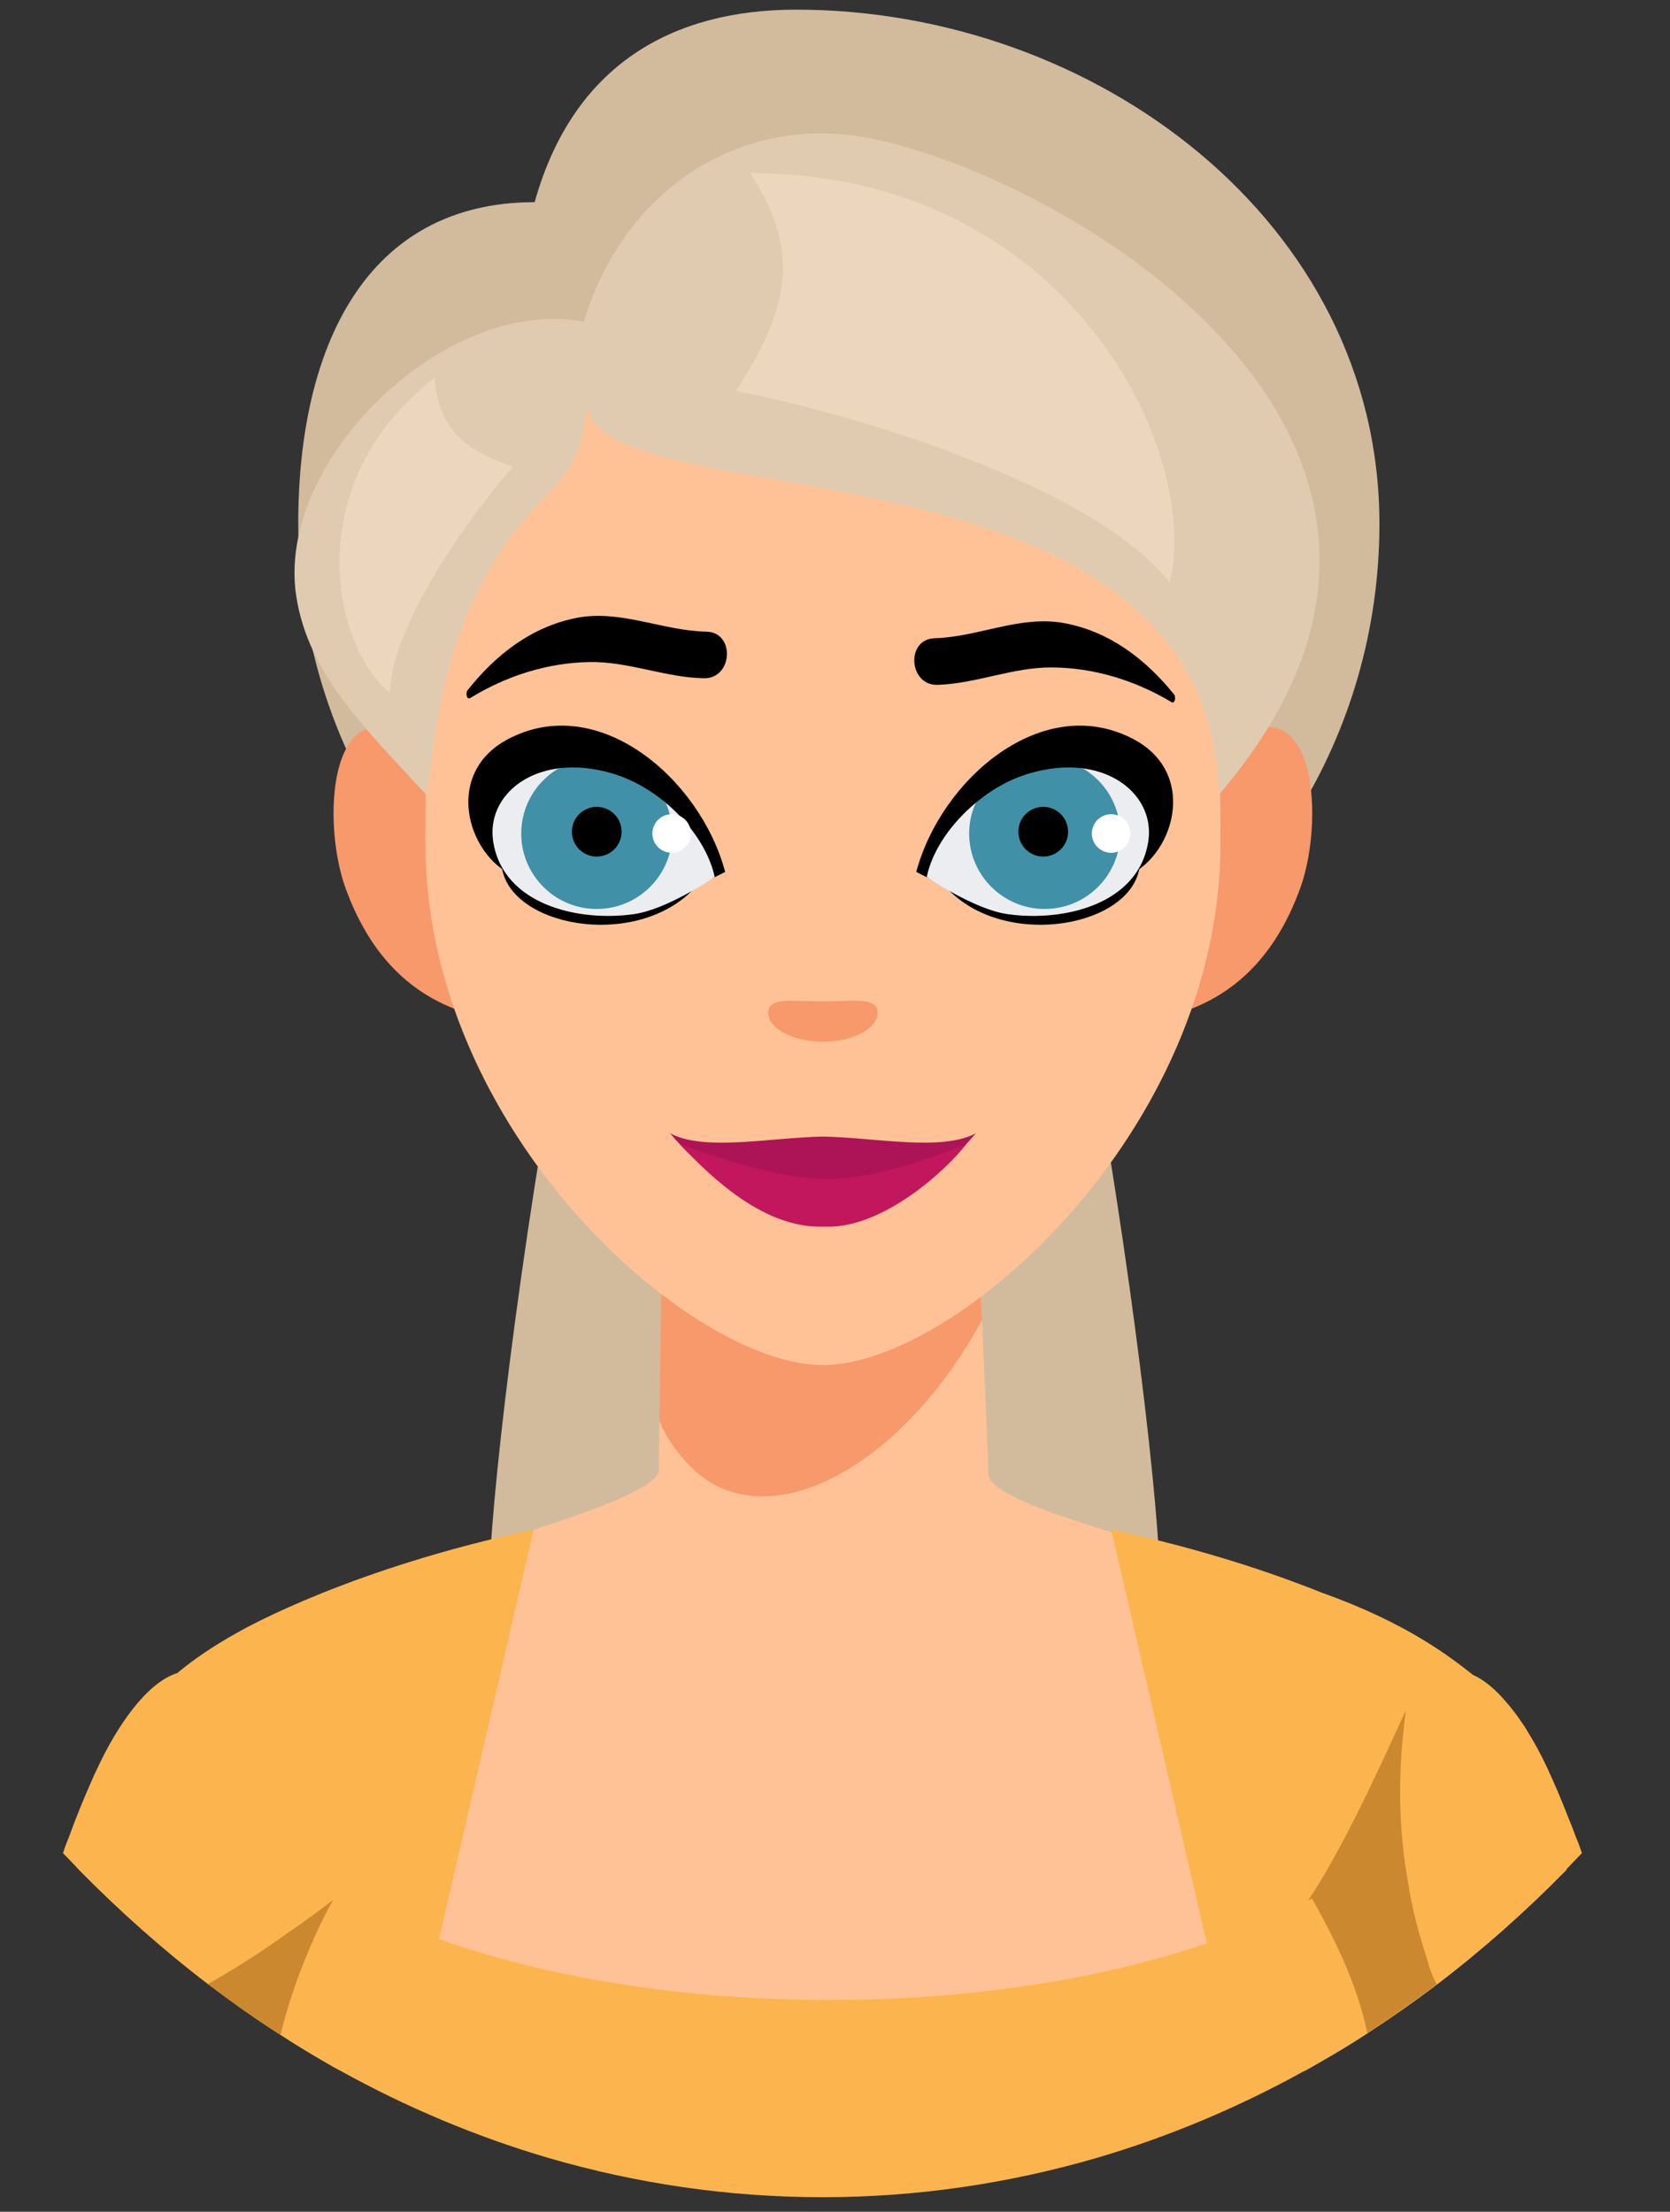 <?xml version="1.0" encoding="utf-8"?><!-- Generator: Adobe Illustrator 14.0.0, SVG Export Plug-In . SVG Version: 6.00 Build 43363)  --><!DOCTYPE svg PUBLIC "-//W3C//DTD SVG 1.1//EN" "http://www.w3.org/Graphics/SVG/1.1/DTD/svg11.dtd"><svg version="1.1" id="Layer_1" xmlns="http://www.w3.org/2000/svg" xmlns:xlink="http://www.w3.org/1999/xlink" x="0px" y="0px"
	 width="554.4px" height="734.4px" viewBox="0 0 184.8 244.8" enable-background="new 0 0 184.8 244.8" xml:space="preserve"><rect x="0" y="0" width="184.8" height="244.8" fill="#333333" stroke="none"/><path fill-rule="evenodd" clip-rule="evenodd" fill="#d2ba9d" d="M33.004,57.966c0,22.33,11.958,41.831,29.747,52.319
	c-5.384,28.85-8.625,57.047-8.625,65.526c0,19.204,16.628,34.77,37.125,34.77c20.506,0,37.131-15.565,37.131-34.77
	c0-8.325-3.123-35.65-8.333-63.944c19.352-10.023,32.597-30.396,32.597-53.901c0-33.425-31.511-56.898-64.55-56.898
	c-13.596,0-24.663,6.029-28.932,21.309C40.56,22.376,33.004,38.296,33.004,57.966"/><path fill-rule="evenodd" clip-rule="evenodd" fill="#FFC296" d="M39.173,218.043l-0.001,0.012
	c-0.166,2.935-0.465,5.799-0.955,8.476c-0.166,0.932-0.303,1.815-0.489,2.655c-0.675-0.324-1.329-0.72-1.957-1.093
	c-1.582-0.91-3.119-1.864-4.681-2.863c-2.749-1.747-5.402-3.657-8.01-5.636l-0.023-0.001c-5.008-3.821-9.76-8.058-14.276-12.624
	c0.348-1.095,0.721-2.142,1.14-3.167c0.328-0.817,0.653-1.607,1.001-2.376c0.024-0.045,0.047-0.115,0.071-0.163
	c0.395-0.837,0.815-1.679,1.254-2.491c0.025-0.048,0.05-0.115,0.094-0.165c0.374-0.698,0.77-1.396,1.19-2.072
	c0.068-0.138,0.162-0.259,0.23-0.373c0,0,0.07-0.118,0.21-0.327c2.421-3.795,5.497-7.194,9.338-10.199
	c1.908-1.515,4.03-2.936,6.381-4.24c1.68-0.954,3.471-1.838,5.403-2.698l0.138-0.063l0.145-0.087l0.018-0.012
	c1.891-1.134,3.948-2.206,6.159-3.212c8.229-3.745,31.305-9.135,31.348-12.662c0.019-0.911,0.045-3.076,0.06-5.804
	c0.129-7.838,0.283-20.241,0.283-20.241h34.965c0,0,0.217,4.308,0.454,9.485c0.303,6.688,0.667,14.852,0.709,17.014
	c0.067,3.811,22.861,8.444,31.07,12.145c2.301,1.045,4.439,2.162,6.397,3.343c0.039,0.008,0.064,0.029,0.087,0.052l0.015,0.009
	c4.64,2.052,8.554,4.358,11.866,6.979c7.266,5.684,11.688,12.697,14.527,21.322c-4.52,4.608-9.284,8.84-14.305,12.663
	c-2.492,1.896-5.056,3.695-7.674,5.394c-1.643,1.081-3.289,2.087-4.96,3.037l-1.987,1.138c-0.191-0.85-0.352-1.736-0.506-2.654
	c-0.476-2.68-0.789-5.556-0.949-8.493c-12.733,6.408-31.261,10.444-51.894,10.444C70.434,228.492,51.906,224.454,39.173,218.043"/><path fill-rule="evenodd" clip-rule="evenodd" fill="#F7996B" d="M108.668,146.102c-8.01,14.742-20.848,22.687-29.441,18.313
	c-2.252-1.126-4.828-3.854-6.237-7.055l-0.023-0.499c0.128-7.839,0.283-20.241,0.283-20.241l34.964-0.001
	C108.213,136.616,108.429,140.926,108.668,146.102"/><path fill-rule="evenodd" clip-rule="evenodd" fill="#fcb54e" d="M31.037,225.214l-0.002-0.002
	c-2.749-1.736-5.398-3.635-8.023-5.615c-5.021-3.825-9.754-8.06-14.273-12.637c-0.568-0.632-1.167-1.234-1.771-1.862
	c0.186-0.571,0.38-1.108,0.602-1.619c0.818-2.267,1.673-4.352,2.458-6.122c0.255-0.599,0.51-1.169,0.761-1.673
	c2.082-4.474,5.364-9.428,8.828-10.51c1.823-1.519,4.015-3.019,6.652-4.479l0.01-0.005l0.025-0.015l0.044-0.025
	c1.054-0.601,12.75-7.126,32.706-11.351L48.589,214.62c11.849,4.219,26.845,6.739,43.148,6.739c15.699,0,30.177-2.323,41.802-6.27
	L122.968,169.3c9.923,2.1,17.802,4.769,23.347,6.996c9.4,3.338,14.252,7.164,16.686,9.084c1.292,0.574,2.549,1.665,3.707,3.045
	c0.444,0.505,0.887,1.074,1.295,1.64c0.251,0.353,0.505,0.728,0.761,1.109c0.314,0.535,0.665,1.105,0.979,1.643
	c0.536,0.943,1.041,1.922,1.48,2.875c0.728,1.552,1.554,3.475,2.369,5.593c0.257,0.596,0.506,1.231,0.729,1.858
	c0.258,0.627,0.511,1.291,0.733,1.955c-0.599,0.628-1.2,1.23-1.773,1.862c-4.513,4.608-9.285,8.843-14.307,12.663l-0.117,0.089
	l-0.117,0.089l-0.116,0.088l-0.117,0.089l-0.117,0.088l-0.118,0.09l-0.117,0.087l-0.116,0.089h-0.001l-0.117,0.086h-0.001
	l-0.118,0.088l-0.117,0.087v0.001l-0.117,0.087l-0.118,0.087l0,0l-0.118,0.088l-0.118,0.087l0,0l-0.118,0.087l-0.119,0.086
	l-0.118,0.087l-0.119,0.086l-0.118,0.086l-0.119,0.086l-0.118,0.086l-0.119,0.087l-0.119,0.084v0.002l-0.119,0.085l-0.119,0.084
	h-0.001l-0.118,0.085l-0.119,0.085l-0.121,0.086l-0.119,0.084v0.001l-0.119,0.083l-0.119,0.084l-0.002,0.002l-0.118,0.084h-0.001
	l-0.119,0.084l-0.12,0.083h-0.001l-0.119,0.084l-0.001,0.001l-0.119,0.083v0.001l-0.121,0.083l-0.119,0.083l-0.001,0.001
	l-0.12,0.082l-0.001,0.001l-0.121,0.082v0.001l-0.12,0.082v0.001l-0.121,0.082l-0.001,0.001l-0.119,0.081l-0.002,0.001l-0.119,0.082
	l-0.002,0.001l-0.12,0.081v0.001l-0.121,0.081v0.001l-0.121,0.081l-0.001,0.001l-0.121,0.081l-0.001,0.001l-0.121,0.082l0,0
	l-0.121,0.081h-0.001l-0.12,0.08l-0.001,0.001l-0.121,0.081v0.001l-0.122,0.08l-0.001,0.001l-0.121,0.08l-0.001,0.001l-0.121,0.08
	l-0.001,0.001l-0.121,0.08l-0.001,0.001l-0.121,0.08l-0.001,0.001l-0.121,0.079l-0.002,0.001l-0.121,0.079l-0.001,0.001
	l-0.122,0.079l-0.001,0.001l-0.121,0.079l-0.001,0.001l-0.122,0.08h-0.002l-0.121,0.079l0.001,0.004
	c-1.644,1.074-3.285,2.084-4.959,3.033l-1.987,1.141c-7.297,4.037-15.006,7.293-22.998,9.638c-9.726,2.83-19.893,4.352-30.346,4.352
	c-10.458,0-20.628-1.52-30.352-4.352c-7.992-2.345-15.696-5.601-22.993-9.638c-0.664-0.348-1.328-0.728-1.96-1.105
	C34.128,227.171,32.585,226.228,31.037,225.214L31.037,225.214z"/><path fill-rule="evenodd" clip-rule="evenodd" fill="#cc882e" d="M31.037,225.214l-0.002-0.002
	c-2.749-1.736-5.398-3.635-8.023-5.615c3.069-1.745,6.067-3.666,9.001-5.782c1.643-1.11,3.256-2.306,4.862-3.54l0.001-0.001v0.001
	c-0.884,1.516-1.705,3.259-2.492,5.086C32.993,218.551,31.795,222.057,31.037,225.214"/><path fill-rule="evenodd" clip-rule="evenodd" fill="#cc882e" d="M158.976,219.624c-2.493,1.898-5.05,3.697-7.674,5.396h-0.001
	c-0.666-3.277-1.924-6.629-3.434-9.782c-0.855-1.771-1.769-3.505-2.688-5.113l-0.44,0.233c4.837-7.153,10.319-20.243,10.859-21.046
	c-0.129,0.75-0.223,1.478-0.283,2.235c-0.126,1.106-0.223,2.247-0.284,3.413c-0.252,4.548,0,9.099,0.823,13.612
	c0.094,0.661,0.223,1.362,0.376,2.02c0.191,0.979,0.41,1.961,0.698,2.899c0,0.102,0.032,0.191,0.063,0.291
	c0.279,0.976,0.566,1.956,0.887,2.939C158.125,217.664,158.468,218.644,158.976,219.624"/><path fill-rule="evenodd" clip-rule="evenodd" fill="#F7996B" d="M133.903,84.253c11.398-11.345,13.005,5.803,9.95,14.132
	c-5.025,13.73-16.012,16.389-29.245,14.24L133.903,84.253z"/><path fill-rule="evenodd" clip-rule="evenodd" fill="#F7996B" d="M48.217,84.253c-11.399-11.345-13.005,5.803-9.95,14.132
	c5.034,13.73,16.015,16.389,29.245,14.24L48.217,84.253z"/><path fill-rule="evenodd" clip-rule="evenodd" fill="#FFC296" d="M135.058,93.317c0,31.907-29.331,57.773-43.998,57.773
	c-14.668,0-43.992-25.866-43.992-57.773c0-31.905,3.11-63.101,43.992-63.101C131.944,30.216,135.058,61.41,135.058,93.317"/><path fill-rule="evenodd" clip-rule="evenodd" fill="#F7996B" d="M97.107,112.076c0,1.778-2.705,3.216-6.045,3.216
	c-3.342,0-6.049-1.441-6.049-3.216c0-1.773,2.707-1.244,6.049-1.244C94.404,110.833,97.107,110.306,97.107,112.076"/><path fill-rule="evenodd" clip-rule="evenodd" fill="#AD1457" d="M91.064,125.794c-5.884,0.115-13.089,1.666-16.907-0.353
	c3.496,4.229,8.894,7.713,15.594,9.566c0.411-0.021,0.863-0.057,1.311-0.103c0.458,0.05,0.902,0.081,1.316,0.103
	c6.7-1.854,12.095-5.338,15.594-9.566C104.156,127.458,96.951,125.907,91.064,125.794"/><path fill-rule="evenodd" clip-rule="evenodd" fill="#C2175C" d="M91.54,130.502c-6.583,0-16.371-3.902-16.344-3.886
	c4.009,4.244,9.547,9.268,15.791,9.152c0.093,0,0.432,0,0.526,0c6.255,0.12,13.233-6.269,15.426-9.152
	C106.962,126.6,98.127,130.502,91.54,130.502"/><path fill-rule="evenodd" clip-rule="evenodd" fill="#000000" d="M51.722,76.418c3.128-3.959,7.09-7.037,12.035-8.021
	c4.9-0.976,9.556,1.428,14.404,1.514c3.219,0.055,2.942,5.225-0.277,5.16c-4.287-0.089-8.321-1.859-12.621-1.797
	c-4.666,0.076-9.221,1.527-13.201,3.967C51.609,77.516,51.528,76.665,51.722,76.418z"/><path fill-rule="evenodd" clip-rule="evenodd" fill="#000000" d="M77.174,97.944c-6.097,7.104-19.944,4.903-21.548-1.468
	c-0.023-0.092-0.043-0.188-0.062-0.281l-0.26-0.198c-4.045-3.174-5.5-10.76,0.839-14.153C66.21,76.462,77.5,86.209,80.246,96.505
	l-2.375,1.194L77.174,97.944z"/><path fill-rule="evenodd" clip-rule="evenodd" fill="#EBEDF0" d="M79.087,97.059c0,0.012-5.193,3.571-8.888,4.109
	c-6.237,0.905-14.536-1.057-15.621-8.021c-0.616-3.932,2.348-7.479,7.239-8.104h0.002v0c1.861-0.243,2.941,2.475,5.263,3.215
	c1.928,0.622,4.901-0.817,6.572,0.582l0.001,0.001C76.355,91.089,78.444,94.092,79.087,97.059"/><path fill-rule="evenodd" clip-rule="evenodd" fill="#000000" d="M129.927,76.868c-3.163-3.926-7.154-6.961-12.115-7.893
	c-4.904-0.923-9.535,1.529-14.384,1.665c-3.219,0.089-2.887,5.256,0.332,5.16c4.287-0.138,8.304-1.951,12.605-1.928
	c4.663,0.021,9.233,1.423,13.243,3.823C130.056,77.964,130.125,77.111,129.927,76.868z"/><path fill-rule="evenodd" clip-rule="evenodd" fill="#000000" d="M101.392,96.505c2.746-10.296,14.038-20.042,24.105-14.661
	c6.343,3.393,4.886,10.979,0.838,14.153l-0.263,0.201l-0.063,0.278c-1.604,6.371-15.45,8.572-21.549,1.468l-0.697-0.245
	L101.392,96.505z"/><path fill-rule="evenodd" clip-rule="evenodd" fill="#EBEDF0" d="M127.064,93.147c-1.09,6.964-9.381,8.925-15.625,8.021
	c-3.69-0.539-8.889-4.098-8.889-4.109c0.627-2.968,2.722-5.957,5.421-8.201c3.254-0.115,4.055-0.003,6.653-1.229
	c3.213-1.022,2.064-2.584,5.201-2.587C124.707,85.681,127.676,89.214,127.064,93.147"/><path fill-rule="evenodd" clip-rule="evenodd" fill="#4090A8" d="M74.39,92.253c0,4.611-3.742,8.351-8.358,8.351
	c-4.615,0-8.353-3.742-8.353-8.351c0-3.078,1.668-5.753,4.139-7.21c1.862-0.243,3.999-0.06,6.321,0.68
	c1.928,0.623,3.844,1.718,5.515,3.117C74.131,89.881,74.39,91.034,74.39,92.253"/><path fill-rule="evenodd" clip-rule="evenodd" fill="#4090A8" d="M123.955,92.253c0,4.611-3.737,8.351-8.35,8.351
	c-4.607,0-8.358-3.742-8.358-8.351c0-1.208,0.259-2.361,0.728-3.394c1.671-1.417,3.591-2.513,5.534-3.135
	c2.324-0.74,4.459-0.923,6.321-0.68C122.302,86.5,123.955,89.182,123.955,92.253"/><path fill-rule="evenodd" clip-rule="evenodd" fill="#FFFFFF" d="M125.094,92.253c0-1.179-0.957-2.135-2.136-2.135
	c-1.18,0-2.137,0.956-2.137,2.135c0,1.18,0.957,2.136,2.137,2.136C124.137,94.389,125.094,93.433,125.094,92.253"/><path fill-rule="evenodd" clip-rule="evenodd" fill="#FFFFFF" d="M76.463,92.253c0-1.179-0.957-2.135-2.137-2.135
	c-1.179,0-2.135,0.956-2.135,2.135c0,1.18,0.956,2.136,2.135,2.136C75.506,94.389,76.463,93.433,76.463,92.253"/><path fill-rule="evenodd" clip-rule="evenodd" fill="#000000" d="M68.785,92.053c0-1.518-1.232-2.75-2.751-2.75c-1.519,0-2.75,1.232-2.75,2.75
	c0,1.519,1.231,2.751,2.75,2.751C67.552,94.805,68.785,93.572,68.785,92.053"/><path fill-rule="evenodd" clip-rule="evenodd" fill="#000000" d="M118.193,92.053c0-1.518-1.232-2.75-2.751-2.75c-1.52,0-2.751,1.232-2.751,2.75
	c0,1.519,1.231,2.751,2.751,2.751C116.96,94.805,118.193,93.572,118.193,92.053"/><path fill-rule="evenodd" clip-rule="evenodd" fill="#e0cbb1" d="M64.597,35.599C49.305,32.685,30.44,50.984,32.789,66.029
	c1.352,8.646,7.704,14.69,14.406,21.942c1.268-7.5,1.596-21.668,13.769-33.68c2.961-2.924,3.663-5.885,4.003-9.206
	c2.451,12.581,68.826,2.238,69.915,42.866c32.917-38.339-15.42-67.686-38.08-72.547C82.525,12.335,69.224,20.495,64.597,35.599"/><path fill-rule="evenodd" clip-rule="evenodd" fill="#ecd7be" d="M83.001,19.164c6.243,9.368,3.551,16.112-1.562,24.115
	c15.27,2.971,40.269,11.169,47.986,21.198C133.02,49.976,118.22,19.164,83.001,19.164 M48.1,41.822
	c0.424,6.093,3.813,8.107,8.661,9.848c-5.575,6.342-13.604,18.146-13.594,25.017C36.818,71.64,32.964,53.493,48.1,41.822z"/></svg>
